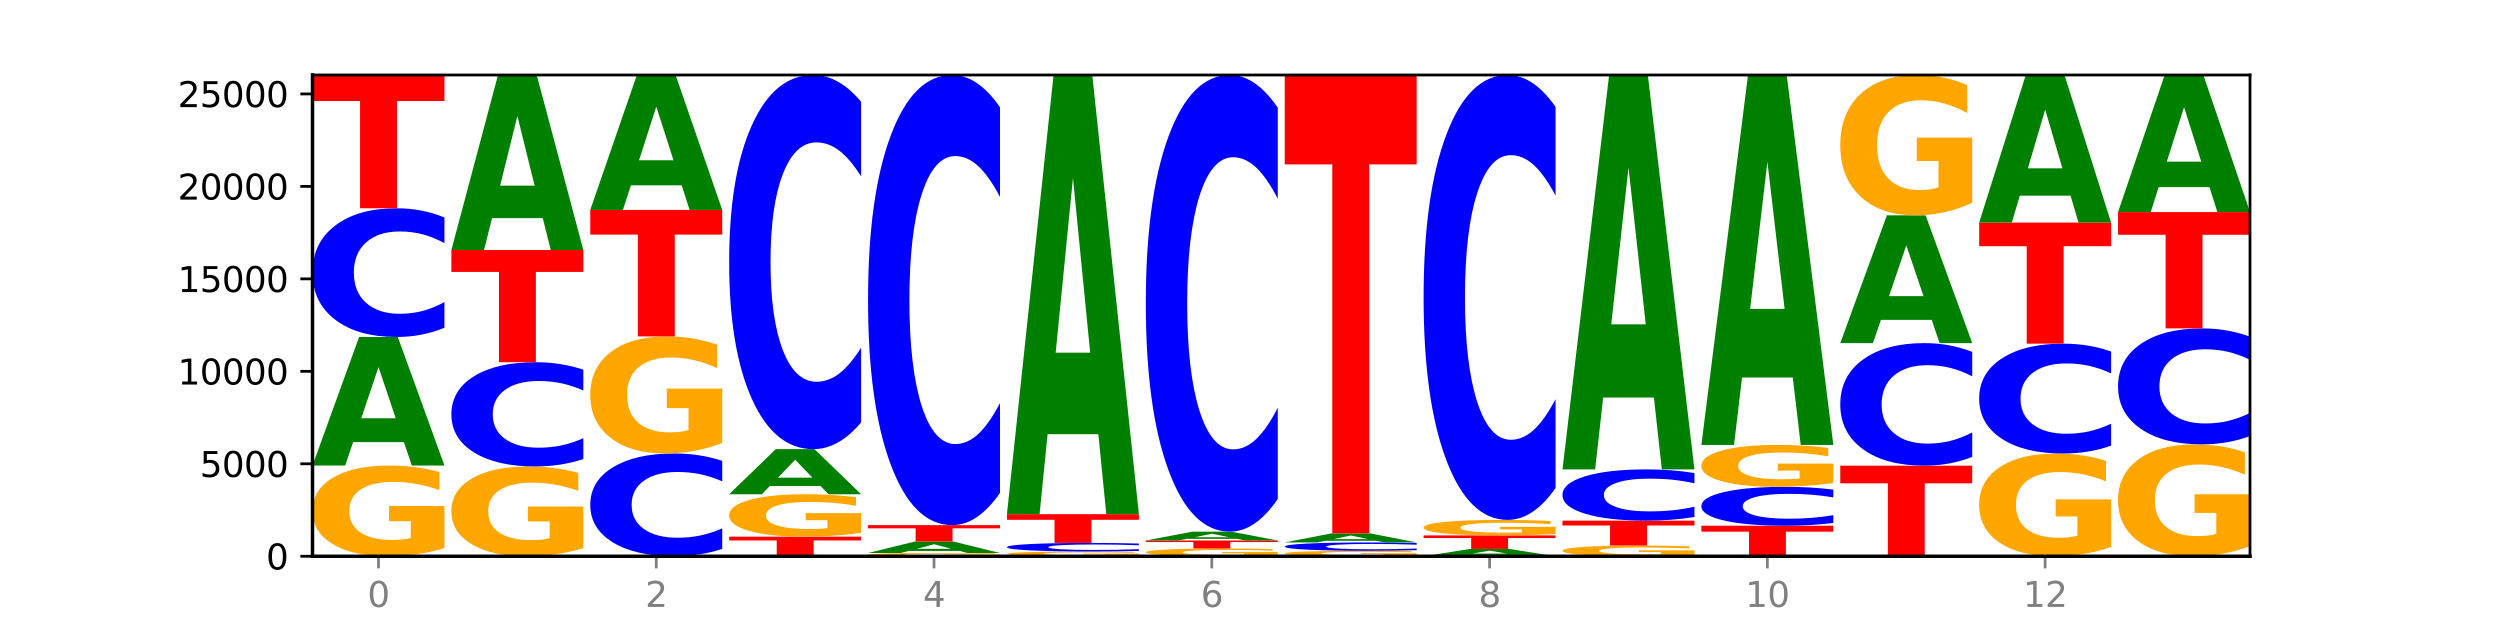 <?xml version="1.0" encoding="utf-8" standalone="no"?>
<!DOCTYPE svg PUBLIC "-//W3C//DTD SVG 1.1//EN"
  "http://www.w3.org/Graphics/SVG/1.1/DTD/svg11.dtd">
<svg xmlns:xlink="http://www.w3.org/1999/xlink" width="720pt" height="180pt" viewBox="0 0 720 180" xmlns="http://www.w3.org/2000/svg" version="1.1">
 <defs>
  <style type="text/css">*{stroke-linejoin: round; stroke-linecap: butt}</style>
 </defs>
 <g id="figure_1">
  <g id="patch_1">
   <path d="M 0 180 
L 720 180 
L 720 0 
L 0 0 
z
" style="fill: #ffffff"/>
  </g>
  <g id="axes_1">
   <g id="patch_2">
    <path d="M 90 160.2 
L 648 160.2 
L 648 21.6 
L 90 21.6 
z
" style="fill: #ffffff"/>
   </g>
   <g id="line2d_1">
    <path d="M 90 160.2 
L 648 160.2 
" clip-path="url(#p45bd97edc8)" style="fill: none; stroke: #000000; stroke-width: 0.5; stroke-linecap: square"/>
   </g>
   <g id="patch_3">
    <path d="M 128 157.837 
Q 124.168 159.018 120.046 159.612 
Q 115.924 160.2 111.529 160.2 
Q 101.599 160.2 95.8 156.682 
Q 90 153.164 90 147.149 
Q 90 141.063 95.902 137.572 
Q 101.812 134.081 112.091 134.081 
Q 116.052 134.081 119.68 134.556 
Q 123.316 135.025 126.535 135.953 
L 126.535 141.16 
Q 123.214 139.967 119.926 139.379 
Q 116.639 138.786 113.335 138.786 
Q 107.22 138.786 103.907 140.955 
Q 100.594 143.118 100.594 147.149 
Q 100.594 151.141 103.788 153.321 
Q 106.982 155.495 112.858 155.495 
Q 114.459 155.495 115.83 155.371 
Q 117.201 155.242 118.291 154.972 
L 118.291 150.084 
L 112.032 150.084 
L 112.032 145.73 
L 128 145.73 
L 128 157.837 
z
" clip-path="url(#p45bd97edc8)" style="fill: #ffa600"/>
   </g>
   <g id="patch_4">
    <path d="M 116.323 127.335 
L 101.708 127.335 
L 99.401 134.081 
L 90 134.081 
L 103.425 97.049 
L 114.575 97.049 
L 128 134.081 
L 118.607 134.081 
L 116.323 127.335 
z
M 104.039 120.462 
L 113.969 120.462 
L 109.012 105.732 
L 104.039 120.462 
z
" clip-path="url(#p45bd97edc8)" style="fill: #008000"/>
   </g>
   <g id="patch_5">
    <path d="M 128 94.392 
Q 124.821 95.709 121.384 96.375 
Q 117.947 97.049 114.204 97.049 
Q 103.04 97.049 96.52 92.057 
Q 90 87.065 90 78.528 
Q 90 69.961 96.52 64.977 
Q 103.04 59.985 114.204 59.985 
Q 117.947 59.985 121.384 60.659 
Q 124.821 61.325 128 62.642 
L 128 70.03 
Q 124.793 68.284 121.681 67.473 
Q 118.569 66.661 115.132 66.661 
Q 108.966 66.661 105.434 69.823 
Q 101.91 72.978 101.91 78.528 
Q 101.91 84.056 105.434 87.218 
Q 108.966 90.373 115.132 90.373 
Q 118.569 90.373 121.681 89.561 
Q 124.793 88.742 128 86.996 
L 128 94.392 
z
" clip-path="url(#p45bd97edc8)" style="fill: #0000ff"/>
   </g>
   <g id="patch_6">
    <path d="M 90 21.6 
L 128 21.6 
L 128 29.086 
L 114.329 29.086 
L 114.329 59.985 
L 103.698 59.985 
L 103.698 29.086 
L 90 29.086 
L 90 21.6 
z
" clip-path="url(#p45bd97edc8)" style="fill: #ff0000"/>
   </g>
   <g id="patch_7">
    <path d="M 168 157.861 
Q 164.168 159.03 160.046 159.618 
Q 155.924 160.2 151.529 160.2 
Q 141.599 160.2 135.8 156.718 
Q 130 153.236 130 147.282 
Q 130 141.258 135.902 137.803 
Q 141.812 134.347 152.091 134.347 
Q 156.052 134.347 159.68 134.817 
Q 163.316 135.282 166.535 136.2 
L 166.535 141.354 
Q 163.214 140.174 159.926 139.592 
Q 156.639 139.004 153.335 139.004 
Q 147.22 139.004 143.907 141.151 
Q 140.594 143.292 140.594 147.282 
Q 140.594 151.234 143.788 153.391 
Q 146.982 155.543 152.858 155.543 
Q 154.459 155.543 155.83 155.42 
Q 157.201 155.292 158.291 155.025 
L 158.291 150.187 
L 152.032 150.187 
L 152.032 145.877 
L 168 145.877 
L 168 157.861 
z
" clip-path="url(#p45bd97edc8)" style="fill: #ffa600"/>
   </g>
   <g id="patch_8">
    <path d="M 168 132.195 
Q 164.821 133.262 161.384 133.801 
Q 157.947 134.347 154.204 134.347 
Q 143.04 134.347 136.52 130.303 
Q 130 126.259 130 119.342 
Q 130 112.401 136.52 108.363 
Q 143.04 104.319 154.204 104.319 
Q 157.947 104.319 161.384 104.865 
Q 164.821 105.405 168 106.471 
L 168 112.457 
Q 164.793 111.043 161.681 110.385 
Q 158.569 109.728 155.132 109.728 
Q 148.966 109.728 145.434 112.29 
Q 141.91 114.845 141.91 119.342 
Q 141.91 123.821 145.434 126.383 
Q 148.966 128.938 155.132 128.938 
Q 158.569 128.938 161.681 128.281 
Q 164.793 127.617 168 126.203 
L 168 132.195 
z
" clip-path="url(#p45bd97edc8)" style="fill: #0000ff"/>
   </g>
   <g id="patch_9">
    <path d="M 130 72.006 
L 168 72.006 
L 168 78.308 
L 154.329 78.308 
L 154.329 104.319 
L 143.698 104.319 
L 143.698 78.308 
L 130 78.308 
L 130 72.006 
z
" clip-path="url(#p45bd97edc8)" style="fill: #ff0000"/>
   </g>
   <g id="patch_10">
    <path d="M 156.323 62.823 
L 141.708 62.823 
L 139.401 72.006 
L 130 72.006 
L 143.425 21.6 
L 154.575 21.6 
L 168 72.006 
L 158.607 72.006 
L 156.323 62.823 
z
M 144.039 53.468 
L 153.969 53.468 
L 149.012 33.418 
L 144.039 53.468 
z
" clip-path="url(#p45bd97edc8)" style="fill: #008000"/>
   </g>
   <g id="patch_11">
    <path d="M 208 158.078 
Q 204.821 159.13 201.384 159.662 
Q 197.947 160.2 194.204 160.2 
Q 183.04 160.2 176.52 156.213 
Q 170 152.226 170 145.408 
Q 170 138.565 176.52 134.585 
Q 183.04 130.598 194.204 130.598 
Q 197.947 130.598 201.384 131.136 
Q 204.821 131.668 208 132.72 
L 208 138.621 
Q 204.793 137.226 201.681 136.578 
Q 198.569 135.93 195.132 135.93 
Q 188.966 135.93 185.434 138.455 
Q 181.91 140.975 181.91 145.408 
Q 181.91 149.823 185.434 152.348 
Q 188.966 154.868 195.132 154.868 
Q 198.569 154.868 201.681 154.22 
Q 204.793 153.565 208 152.171 
L 208 158.078 
z
" clip-path="url(#p45bd97edc8)" style="fill: #0000ff"/>
   </g>
   <g id="patch_12">
    <path d="M 208 127.548 
Q 204.168 129.073 200.046 129.839 
Q 195.924 130.598 191.529 130.598 
Q 181.599 130.598 175.8 126.058 
Q 170 121.518 170 113.754 
Q 170 105.899 175.902 101.394 
Q 181.812 96.889 192.091 96.889 
Q 196.052 96.889 199.68 97.502 
Q 203.316 98.108 206.535 99.305 
L 206.535 106.025 
Q 203.214 104.486 199.926 103.727 
Q 196.639 102.961 193.335 102.961 
Q 187.22 102.961 183.907 105.76 
Q 180.594 108.552 180.594 113.754 
Q 180.594 118.907 183.788 121.72 
Q 186.982 124.526 192.858 124.526 
Q 194.459 124.526 195.83 124.366 
Q 197.201 124.199 198.291 123.85 
L 198.291 117.542 
L 192.032 117.542 
L 192.032 111.923 
L 208 111.923 
L 208 127.548 
z
" clip-path="url(#p45bd97edc8)" style="fill: #ffa600"/>
   </g>
   <g id="patch_13">
    <path d="M 170 60.454 
L 208 60.454 
L 208 67.56 
L 194.329 67.56 
L 194.329 96.889 
L 183.698 96.889 
L 183.698 67.56 
L 170 67.56 
L 170 60.454 
z
" clip-path="url(#p45bd97edc8)" style="fill: #ff0000"/>
   </g>
   <g id="patch_14">
    <path d="M 196.323 53.376 
L 181.708 53.376 
L 179.401 60.454 
L 170 60.454 
L 183.425 21.6 
L 194.575 21.6 
L 208 60.454 
L 198.607 60.454 
L 196.323 53.376 
z
M 184.039 46.165 
L 193.969 46.165 
L 189.012 30.71 
L 184.039 46.165 
z
" clip-path="url(#p45bd97edc8)" style="fill: #008000"/>
   </g>
   <g id="patch_15">
    <path d="M 210 154.554 
L 248 154.554 
L 248 155.655 
L 234.329 155.655 
L 234.329 160.2 
L 223.698 160.2 
L 223.698 155.655 
L 210 155.655 
L 210 154.554 
z
" clip-path="url(#p45bd97edc8)" style="fill: #ff0000"/>
   </g>
   <g id="patch_16">
    <path d="M 248 153.449 
Q 244.168 154.002 240.046 154.279 
Q 235.924 154.554 231.529 154.554 
Q 221.599 154.554 215.8 152.91 
Q 210 151.265 210 148.452 
Q 210 145.606 215.902 143.974 
Q 221.812 142.342 232.091 142.342 
Q 236.052 142.342 239.68 142.564 
Q 243.316 142.783 246.535 143.217 
L 246.535 145.652 
Q 243.214 145.094 239.926 144.819 
Q 236.639 144.542 233.335 144.542 
Q 227.22 144.542 223.907 145.556 
Q 220.594 146.567 220.594 148.452 
Q 220.594 150.319 223.788 151.338 
Q 226.982 152.355 232.858 152.355 
Q 234.459 152.355 235.83 152.297 
Q 237.201 152.236 238.291 152.11 
L 238.291 149.824 
L 232.032 149.824 
L 232.032 147.788 
L 248 147.788 
L 248 153.449 
z
" clip-path="url(#p45bd97edc8)" style="fill: #ffa600"/>
   </g>
   <g id="patch_17">
    <path d="M 236.323 139.976 
L 221.708 139.976 
L 219.401 142.342 
L 210 142.342 
L 223.425 129.357 
L 234.575 129.357 
L 248 142.342 
L 238.607 142.342 
L 236.323 139.976 
z
M 224.039 137.566 
L 233.969 137.566 
L 229.012 132.401 
L 224.039 137.566 
z
" clip-path="url(#p45bd97edc8)" style="fill: #008000"/>
   </g>
   <g id="patch_18">
    <path d="M 248 121.633 
Q 244.821 125.461 241.384 127.398 
Q 237.947 129.357 234.204 129.357 
Q 223.04 129.357 216.52 114.844 
Q 210 100.331 210 75.512 
Q 210 50.604 216.52 36.113 
Q 223.04 21.6 234.204 21.6 
Q 237.947 21.6 241.384 23.559 
Q 244.821 25.495 248 29.324 
L 248 50.804 
Q 244.793 45.729 241.681 43.37 
Q 238.569 41.01 235.132 41.01 
Q 228.966 41.01 225.434 50.203 
Q 221.91 59.374 221.91 75.512 
Q 221.91 91.583 225.434 100.776 
Q 228.966 109.947 235.132 109.947 
Q 238.569 109.947 241.681 107.587 
Q 244.793 105.206 248 100.13 
L 248 121.633 
z
" clip-path="url(#p45bd97edc8)" style="fill: #0000ff"/>
   </g>
   <g id="patch_19">
    <path d="M 288 160.115 
Q 284.168 160.158 280.046 160.179 
Q 275.924 160.2 271.529 160.2 
Q 261.599 160.2 255.8 160.074 
Q 250 159.947 250 159.732 
Q 250 159.513 255.902 159.388 
Q 261.812 159.263 272.091 159.263 
Q 276.052 159.263 279.68 159.28 
Q 283.316 159.297 286.535 159.33 
L 286.535 159.517 
Q 283.214 159.474 279.926 159.453 
Q 276.639 159.431 273.335 159.431 
Q 267.22 159.431 263.907 159.509 
Q 260.594 159.587 260.594 159.732 
Q 260.594 159.875 263.788 159.953 
Q 266.982 160.031 272.858 160.031 
Q 274.459 160.031 275.83 160.027 
Q 277.201 160.022 278.291 160.012 
L 278.291 159.837 
L 272.032 159.837 
L 272.032 159.681 
L 288 159.681 
L 288 160.115 
z
" clip-path="url(#p45bd97edc8)" style="fill: #ffa600"/>
   </g>
   <g id="patch_20">
    <path d="M 276.323 158.663 
L 261.708 158.663 
L 259.401 159.263 
L 250 159.263 
L 263.425 155.971 
L 274.575 155.971 
L 288 159.263 
L 278.607 159.263 
L 276.323 158.663 
z
M 264.039 158.052 
L 273.969 158.052 
L 269.012 156.743 
L 264.039 158.052 
z
" clip-path="url(#p45bd97edc8)" style="fill: #008000"/>
   </g>
   <g id="patch_21">
    <path d="M 250 151.242 
L 288 151.242 
L 288 152.164 
L 274.329 152.164 
L 274.329 155.971 
L 263.698 155.971 
L 263.698 152.164 
L 250 152.164 
L 250 151.242 
z
" clip-path="url(#p45bd97edc8)" style="fill: #ff0000"/>
   </g>
   <g id="patch_22">
    <path d="M 288 141.949 
Q 284.821 146.555 281.384 148.885 
Q 277.947 151.242 274.204 151.242 
Q 263.04 151.242 256.52 133.781 
Q 250 116.321 250 86.461 
Q 250 56.494 256.52 39.061 
Q 263.04 21.6 274.204 21.6 
Q 277.947 21.6 281.384 23.957 
Q 284.821 26.286 288 30.893 
L 288 56.735 
Q 284.793 50.629 281.681 47.791 
Q 278.569 44.952 275.132 44.952 
Q 268.966 44.952 265.434 56.012 
Q 261.91 67.046 261.91 86.461 
Q 261.91 105.796 265.434 116.856 
Q 268.966 127.889 275.132 127.889 
Q 278.569 127.889 281.681 125.051 
Q 284.793 122.185 288 116.08 
L 288 141.949 
z
" clip-path="url(#p45bd97edc8)" style="fill: #0000ff"/>
   </g>
   <g id="patch_23">
    <path d="M 328 160.076 
Q 324.168 160.138 320.046 160.169 
Q 315.924 160.2 311.529 160.2 
Q 301.599 160.2 295.8 160.016 
Q 290 159.831 290 159.516 
Q 290 159.197 295.902 159.014 
Q 301.812 158.831 312.091 158.831 
Q 316.052 158.831 319.68 158.856 
Q 323.316 158.881 326.535 158.929 
L 326.535 159.202 
Q 323.214 159.14 319.926 159.109 
Q 316.639 159.078 313.335 159.078 
Q 307.22 159.078 303.907 159.191 
Q 300.594 159.305 300.594 159.516 
Q 300.594 159.725 303.788 159.839 
Q 306.982 159.953 312.858 159.953 
Q 314.459 159.953 315.83 159.947 
Q 317.201 159.94 318.291 159.926 
L 318.291 159.67 
L 312.032 159.67 
L 312.032 159.442 
L 328 159.442 
L 328 160.076 
z
" clip-path="url(#p45bd97edc8)" style="fill: #ffa600"/>
   </g>
   <g id="patch_24">
    <path d="M 328 158.654 
Q 324.821 158.742 321.384 158.786 
Q 317.947 158.831 314.204 158.831 
Q 303.04 158.831 296.52 158.499 
Q 290 158.167 290 157.599 
Q 290 157.029 296.52 156.697 
Q 303.04 156.365 314.204 156.365 
Q 317.947 156.365 321.384 156.41 
Q 324.821 156.454 328 156.542 
L 328 157.034 
Q 324.793 156.917 321.681 156.863 
Q 318.569 156.809 315.132 156.809 
Q 308.966 156.809 305.434 157.02 
Q 301.91 157.23 301.91 157.599 
Q 301.91 157.967 305.434 158.177 
Q 308.966 158.387 315.132 158.387 
Q 318.569 158.387 321.681 158.333 
Q 324.793 158.279 328 158.162 
L 328 158.654 
z
" clip-path="url(#p45bd97edc8)" style="fill: #0000ff"/>
   </g>
   <g id="patch_25">
    <path d="M 290 148.083 
L 328 148.083 
L 328 149.698 
L 314.329 149.698 
L 314.329 156.365 
L 303.698 156.365 
L 303.698 149.698 
L 290 149.698 
L 290 148.083 
z
" clip-path="url(#p45bd97edc8)" style="fill: #ff0000"/>
   </g>
   <g id="patch_26">
    <path d="M 316.323 125.042 
L 301.708 125.042 
L 299.401 148.083 
L 290 148.083 
L 303.425 21.6 
L 314.575 21.6 
L 328 148.083 
L 318.607 148.083 
L 316.323 125.042 
z
M 304.039 101.567 
L 313.969 101.567 
L 309.012 51.256 
L 304.039 101.567 
z
" clip-path="url(#p45bd97edc8)" style="fill: #008000"/>
   </g>
   <g id="patch_27">
    <path d="M 368 159.998 
Q 364.168 160.099 360.046 160.15 
Q 355.924 160.2 351.529 160.2 
Q 341.599 160.2 335.8 159.899 
Q 330 159.597 330 159.082 
Q 330 158.561 335.902 158.262 
Q 341.812 157.963 352.091 157.963 
Q 356.052 157.963 359.68 158.004 
Q 363.316 158.044 366.535 158.123 
L 366.535 158.569 
Q 363.214 158.467 359.926 158.417 
Q 356.639 158.366 353.335 158.366 
Q 347.22 158.366 343.907 158.552 
Q 340.594 158.737 340.594 159.082 
Q 340.594 159.424 343.788 159.611 
Q 346.982 159.797 352.858 159.797 
Q 354.459 159.797 355.83 159.786 
Q 357.201 159.775 358.291 159.752 
L 358.291 159.334 
L 352.032 159.334 
L 352.032 158.961 
L 368 158.961 
L 368 159.998 
z
" clip-path="url(#p45bd97edc8)" style="fill: #ffa600"/>
   </g>
   <g id="patch_28">
    <path d="M 330 155.662 
L 368 155.662 
L 368 156.111 
L 354.329 156.111 
L 354.329 157.963 
L 343.698 157.963 
L 343.698 156.111 
L 330 156.111 
L 330 155.662 
z
" clip-path="url(#p45bd97edc8)" style="fill: #ff0000"/>
   </g>
   <g id="patch_29">
    <path d="M 356.323 155.198 
L 341.708 155.198 
L 339.401 155.662 
L 330 155.662 
L 343.425 153.116 
L 354.575 153.116 
L 368 155.662 
L 358.607 155.662 
L 356.323 155.198 
z
M 344.039 154.726 
L 353.969 154.726 
L 349.012 153.713 
L 344.039 154.726 
z
" clip-path="url(#p45bd97edc8)" style="fill: #008000"/>
   </g>
   <g id="patch_30">
    <path d="M 368 143.689 
Q 364.821 148.362 361.384 150.726 
Q 357.947 153.116 354.204 153.116 
Q 343.04 153.116 336.52 135.403 
Q 330 117.69 330 87.399 
Q 330 56.999 336.52 39.313 
Q 343.04 21.6 354.204 21.6 
Q 357.947 21.6 361.384 23.991 
Q 364.821 26.354 368 31.027 
L 368 57.243 
Q 364.793 51.049 361.681 48.17 
Q 358.569 45.29 355.132 45.29 
Q 348.966 45.29 345.434 56.51 
Q 341.91 67.703 341.91 87.399 
Q 341.91 107.014 345.434 118.234 
Q 348.966 129.427 355.132 129.427 
Q 358.569 129.427 361.681 126.547 
Q 364.793 123.64 368 117.446 
L 368 143.689 
z
" clip-path="url(#p45bd97edc8)" style="fill: #0000ff"/>
   </g>
   <g id="patch_31">
    <path d="M 408 160.058 
Q 404.168 160.129 400.046 160.165 
Q 395.924 160.2 391.529 160.2 
Q 381.599 160.2 375.8 159.988 
Q 370 159.777 370 159.415 
Q 370 159.049 375.902 158.839 
Q 381.812 158.629 392.091 158.629 
Q 396.052 158.629 399.68 158.657 
Q 403.316 158.686 406.535 158.741 
L 406.535 159.055 
Q 403.214 158.983 399.926 158.948 
Q 396.639 158.912 393.335 158.912 
Q 387.22 158.912 383.907 159.042 
Q 380.594 159.172 380.594 159.415 
Q 380.594 159.655 383.788 159.786 
Q 386.982 159.917 392.858 159.917 
Q 394.459 159.917 395.83 159.91 
Q 397.201 159.902 398.291 159.886 
L 398.291 159.591 
L 392.032 159.591 
L 392.032 159.33 
L 408 159.33 
L 408 160.058 
z
" clip-path="url(#p45bd97edc8)" style="fill: #ffa600"/>
   </g>
   <g id="patch_32">
    <path d="M 408 158.456 
Q 404.821 158.542 401.384 158.585 
Q 397.947 158.629 394.204 158.629 
Q 383.04 158.629 376.52 158.305 
Q 370 157.98 370 157.426 
Q 370 156.869 376.52 156.546 
Q 383.04 156.221 394.204 156.221 
Q 397.947 156.221 401.384 156.265 
Q 404.821 156.308 408 156.394 
L 408 156.874 
Q 404.793 156.76 401.681 156.708 
Q 398.569 156.655 395.132 156.655 
Q 388.966 156.655 385.434 156.86 
Q 381.91 157.065 381.91 157.426 
Q 381.91 157.785 385.434 157.99 
Q 388.966 158.195 395.132 158.195 
Q 398.569 158.195 401.681 158.142 
Q 404.793 158.089 408 157.976 
L 408 158.456 
z
" clip-path="url(#p45bd97edc8)" style="fill: #0000ff"/>
   </g>
   <g id="patch_33">
    <path d="M 396.323 155.746 
L 381.708 155.746 
L 379.401 156.221 
L 370 156.221 
L 383.425 153.612 
L 394.575 153.612 
L 408 156.221 
L 398.607 156.221 
L 396.323 155.746 
z
M 384.039 155.262 
L 393.969 155.262 
L 389.012 154.224 
L 384.039 155.262 
z
" clip-path="url(#p45bd97edc8)" style="fill: #008000"/>
   </g>
   <g id="patch_34">
    <path d="M 370 21.6 
L 408 21.6 
L 408 47.346 
L 394.329 47.346 
L 394.329 153.612 
L 383.698 153.612 
L 383.698 47.346 
L 370 47.346 
L 370 21.6 
z
" clip-path="url(#p45bd97edc8)" style="fill: #ff0000"/>
   </g>
   <g id="patch_35">
    <path d="M 436.323 159.815 
L 421.708 159.815 
L 419.401 160.2 
L 410 160.2 
L 423.425 158.086 
L 434.575 158.086 
L 448 160.2 
L 438.607 160.2 
L 436.323 159.815 
z
M 424.039 159.422 
L 433.969 159.422 
L 429.012 158.581 
L 424.039 159.422 
z
" clip-path="url(#p45bd97edc8)" style="fill: #008000"/>
   </g>
   <g id="patch_36">
    <path d="M 410 154.198 
L 448 154.198 
L 448 154.956 
L 434.329 154.956 
L 434.329 158.086 
L 423.698 158.086 
L 423.698 154.956 
L 410 154.956 
L 410 154.198 
z
" clip-path="url(#p45bd97edc8)" style="fill: #ff0000"/>
   </g>
   <g id="patch_37">
    <path d="M 448 153.794 
Q 444.168 153.996 440.046 154.097 
Q 435.924 154.198 431.529 154.198 
Q 421.599 154.198 415.8 153.596 
Q 410 152.995 410 151.967 
Q 410 150.927 415.902 150.331 
Q 421.812 149.734 432.091 149.734 
Q 436.052 149.734 439.68 149.815 
Q 443.316 149.896 446.535 150.054 
L 446.535 150.944 
Q 443.214 150.74 439.926 150.64 
Q 436.639 150.538 433.335 150.538 
Q 427.22 150.538 423.907 150.909 
Q 420.594 151.279 420.594 151.967 
Q 420.594 152.65 423.788 153.022 
Q 426.982 153.394 432.858 153.394 
Q 434.459 153.394 435.83 153.372 
Q 437.201 153.35 438.291 153.304 
L 438.291 152.469 
L 432.032 152.469 
L 432.032 151.725 
L 448 151.725 
L 448 153.794 
z
" clip-path="url(#p45bd97edc8)" style="fill: #ffa600"/>
   </g>
   <g id="patch_38">
    <path d="M 448 140.55 
Q 444.821 145.102 441.384 147.405 
Q 437.947 149.734 434.204 149.734 
Q 423.04 149.734 416.52 132.477 
Q 410 115.219 410 85.707 
Q 410 56.089 416.52 38.858 
Q 423.04 21.6 434.204 21.6 
Q 437.947 21.6 441.384 23.929 
Q 444.821 26.232 448 30.785 
L 448 56.327 
Q 444.793 50.292 441.681 47.486 
Q 438.569 44.681 435.132 44.681 
Q 428.966 44.681 425.434 55.612 
Q 421.91 66.517 421.91 85.707 
Q 421.91 104.817 425.434 115.749 
Q 428.966 126.654 435.132 126.654 
Q 438.569 126.654 441.681 123.848 
Q 444.793 121.016 448 114.981 
L 448 140.55 
z
" clip-path="url(#p45bd97edc8)" style="fill: #0000ff"/>
   </g>
   <g id="patch_39">
    <path d="M 488 159.921 
Q 484.168 160.06 480.046 160.13 
Q 475.924 160.2 471.529 160.2 
Q 461.599 160.2 455.8 159.784 
Q 450 159.368 450 158.656 
Q 450 157.937 455.902 157.524 
Q 461.812 157.111 472.091 157.111 
Q 476.052 157.111 479.68 157.167 
Q 483.316 157.223 486.535 157.332 
L 486.535 157.948 
Q 483.214 157.807 479.926 157.738 
Q 476.639 157.667 473.335 157.667 
Q 467.22 157.667 463.907 157.924 
Q 460.594 158.18 460.594 158.656 
Q 460.594 159.129 463.788 159.386 
Q 466.982 159.644 472.858 159.644 
Q 474.459 159.644 475.83 159.629 
Q 477.201 159.614 478.291 159.582 
L 478.291 159.004 
L 472.032 159.004 
L 472.032 158.489 
L 488 158.489 
L 488 159.921 
z
" clip-path="url(#p45bd97edc8)" style="fill: #ffa600"/>
   </g>
   <g id="patch_40">
    <path d="M 450 149.947 
L 488 149.947 
L 488 151.344 
L 474.329 151.344 
L 474.329 157.111 
L 463.698 157.111 
L 463.698 151.344 
L 450 151.344 
L 450 149.947 
z
" clip-path="url(#p45bd97edc8)" style="fill: #ff0000"/>
   </g>
   <g id="patch_41">
    <path d="M 488 148.889 
Q 484.821 149.414 481.384 149.679 
Q 477.947 149.947 474.204 149.947 
Q 463.04 149.947 456.52 147.959 
Q 450 145.97 450 142.57 
Q 450 139.157 456.52 137.172 
Q 463.04 135.184 474.204 135.184 
Q 477.947 135.184 481.384 135.452 
Q 484.821 135.717 488 136.242 
L 488 139.185 
Q 484.793 138.489 481.681 138.166 
Q 478.569 137.843 475.132 137.843 
Q 468.966 137.843 465.434 139.102 
Q 461.91 140.359 461.91 142.57 
Q 461.91 144.772 465.434 146.031 
Q 468.966 147.288 475.132 147.288 
Q 478.569 147.288 481.681 146.965 
Q 484.793 146.638 488 145.943 
L 488 148.889 
z
" clip-path="url(#p45bd97edc8)" style="fill: #0000ff"/>
   </g>
   <g id="patch_42">
    <path d="M 476.323 114.492 
L 461.708 114.492 
L 459.401 135.184 
L 450 135.184 
L 463.425 21.6 
L 474.575 21.6 
L 488 135.184 
L 478.607 135.184 
L 476.323 114.492 
z
M 464.039 93.411 
L 473.969 93.411 
L 469.012 48.231 
L 464.039 93.411 
z
" clip-path="url(#p45bd97edc8)" style="fill: #008000"/>
   </g>
   <g id="patch_43">
    <path d="M 490 151.412 
L 528 151.412 
L 528 153.126 
L 514.329 153.126 
L 514.329 160.2 
L 503.698 160.2 
L 503.698 153.126 
L 490 153.126 
L 490 151.412 
z
" clip-path="url(#p45bd97edc8)" style="fill: #ff0000"/>
   </g>
   <g id="patch_44">
    <path d="M 528 150.609 
Q 524.821 151.007 521.384 151.208 
Q 517.947 151.412 514.204 151.412 
Q 503.04 151.412 496.52 149.903 
Q 490 148.393 490 145.812 
Q 490 143.222 496.52 141.715 
Q 503.04 140.206 514.204 140.206 
Q 517.947 140.206 521.384 140.41 
Q 524.821 140.611 528 141.009 
L 528 143.243 
Q 524.793 142.715 521.681 142.47 
Q 518.569 142.224 515.132 142.224 
Q 508.966 142.224 505.434 143.181 
Q 501.91 144.134 501.91 145.812 
Q 501.91 147.484 505.434 148.44 
Q 508.966 149.393 515.132 149.393 
Q 518.569 149.393 521.681 149.148 
Q 524.793 148.9 528 148.373 
L 528 150.609 
z
" clip-path="url(#p45bd97edc8)" style="fill: #0000ff"/>
   </g>
   <g id="patch_45">
    <path d="M 528 139.114 
Q 524.168 139.66 520.046 139.934 
Q 515.924 140.206 511.529 140.206 
Q 501.599 140.206 495.8 138.581 
Q 490 136.955 490 134.175 
Q 490 131.363 495.902 129.75 
Q 501.812 128.137 512.091 128.137 
Q 516.052 128.137 519.68 128.357 
Q 523.316 128.573 526.535 129.002 
L 526.535 131.408 
Q 523.214 130.857 519.926 130.585 
Q 516.639 130.311 513.335 130.311 
Q 507.22 130.311 503.907 131.313 
Q 500.594 132.313 500.594 134.175 
Q 500.594 136.02 503.788 137.027 
Q 506.982 138.032 512.858 138.032 
Q 514.459 138.032 515.83 137.975 
Q 517.201 137.915 518.291 137.79 
L 518.291 135.532 
L 512.032 135.532 
L 512.032 133.52 
L 528 133.52 
L 528 139.114 
z
" clip-path="url(#p45bd97edc8)" style="fill: #ffa600"/>
   </g>
   <g id="patch_46">
    <path d="M 516.323 108.729 
L 501.708 108.729 
L 499.401 128.137 
L 490 128.137 
L 503.425 21.6 
L 514.575 21.6 
L 528 128.137 
L 518.607 128.137 
L 516.323 108.729 
z
M 504.039 88.956 
L 513.969 88.956 
L 509.012 46.579 
L 504.039 88.956 
z
" clip-path="url(#p45bd97edc8)" style="fill: #008000"/>
   </g>
   <g id="patch_47">
    <path d="M 530 134.113 
L 568 134.113 
L 568 139.201 
L 554.329 139.201 
L 554.329 160.2 
L 543.698 160.2 
L 543.698 139.201 
L 530 139.201 
L 530 134.113 
z
" clip-path="url(#p45bd97edc8)" style="fill: #ff0000"/>
   </g>
   <g id="patch_48">
    <path d="M 568 131.583 
Q 564.821 132.837 561.384 133.471 
Q 557.947 134.113 554.204 134.113 
Q 543.04 134.113 536.52 129.359 
Q 530 124.605 530 116.476 
Q 530 108.317 536.52 103.571 
Q 543.04 98.817 554.204 98.817 
Q 557.947 98.817 561.384 99.459 
Q 564.821 100.093 568 101.347 
L 568 108.383 
Q 564.793 106.721 561.681 105.948 
Q 558.569 105.175 555.132 105.175 
Q 548.966 105.175 545.434 108.186 
Q 541.91 111.19 541.91 116.476 
Q 541.91 121.74 545.434 124.751 
Q 548.966 127.755 555.132 127.755 
Q 558.569 127.755 561.681 126.982 
Q 564.793 126.202 568 124.54 
L 568 131.583 
z
" clip-path="url(#p45bd97edc8)" style="fill: #0000ff"/>
   </g>
   <g id="patch_49">
    <path d="M 556.323 92.114 
L 541.708 92.114 
L 539.401 98.817 
L 530 98.817 
L 543.425 62.019 
L 554.575 62.019 
L 568 98.817 
L 558.607 98.817 
L 556.323 92.114 
z
M 544.039 85.284 
L 553.969 85.284 
L 549.012 70.647 
L 544.039 85.284 
z
" clip-path="url(#p45bd97edc8)" style="fill: #008000"/>
   </g>
   <g id="patch_50">
    <path d="M 568 58.362 
Q 564.168 60.191 560.046 61.109 
Q 555.924 62.019 551.529 62.019 
Q 541.599 62.019 535.8 56.576 
Q 530 51.132 530 41.822 
Q 530 32.404 535.902 27.002 
Q 541.812 21.6 552.091 21.6 
Q 556.052 21.6 559.68 22.335 
Q 563.316 23.061 566.535 24.497 
L 566.535 32.554 
Q 563.214 30.709 559.926 29.799 
Q 556.639 28.881 553.335 28.881 
Q 547.22 28.881 543.907 32.237 
Q 540.594 35.585 540.594 41.822 
Q 540.594 48.001 543.788 51.374 
Q 546.982 54.739 552.858 54.739 
Q 554.459 54.739 555.83 54.547 
Q 557.201 54.346 558.291 53.929 
L 558.291 46.364 
L 552.032 46.364 
L 552.032 39.626 
L 568 39.626 
L 568 58.362 
z
" clip-path="url(#p45bd97edc8)" style="fill: #ffa600"/>
   </g>
   <g id="patch_51">
    <path d="M 608 157.524 
Q 604.168 158.862 600.046 159.534 
Q 595.924 160.2 591.529 160.2 
Q 581.599 160.2 575.8 156.216 
Q 570 152.232 570 145.419 
Q 570 138.526 575.902 134.573 
Q 581.812 130.619 592.091 130.619 
Q 596.052 130.619 599.68 131.157 
Q 603.316 131.688 606.535 132.739 
L 606.535 138.636 
Q 603.214 137.286 599.926 136.62 
Q 596.639 135.947 593.335 135.947 
Q 587.22 135.947 583.907 138.404 
Q 580.594 140.854 580.594 145.419 
Q 580.594 149.94 583.788 152.409 
Q 586.982 154.872 592.858 154.872 
Q 594.459 154.872 595.83 154.731 
Q 597.201 154.584 598.291 154.279 
L 598.291 148.743 
L 592.032 148.743 
L 592.032 143.812 
L 608 143.812 
L 608 157.524 
z
" clip-path="url(#p45bd97edc8)" style="fill: #ffa600"/>
   </g>
   <g id="patch_52">
    <path d="M 608 128.351 
Q 604.821 129.475 601.384 130.044 
Q 597.947 130.619 594.204 130.619 
Q 583.04 130.619 576.52 126.357 
Q 570 122.094 570 114.805 
Q 570 107.49 576.52 103.234 
Q 583.04 98.972 594.204 98.972 
Q 597.947 98.972 601.384 99.547 
Q 604.821 100.116 608 101.24 
L 608 107.549 
Q 604.793 106.058 601.681 105.365 
Q 598.569 104.672 595.132 104.672 
Q 588.966 104.672 585.434 107.372 
Q 581.91 110.066 581.91 114.805 
Q 581.91 119.525 585.434 122.225 
Q 588.966 124.918 595.132 124.918 
Q 598.569 124.918 601.681 124.226 
Q 604.793 123.526 608 122.036 
L 608 128.351 
z
" clip-path="url(#p45bd97edc8)" style="fill: #0000ff"/>
   </g>
   <g id="patch_53">
    <path d="M 570 64.102 
L 608 64.102 
L 608 70.903 
L 594.329 70.903 
L 594.329 98.972 
L 583.698 98.972 
L 583.698 70.903 
L 570 70.903 
L 570 64.102 
z
" clip-path="url(#p45bd97edc8)" style="fill: #ff0000"/>
   </g>
   <g id="patch_54">
    <path d="M 596.323 56.359 
L 581.708 56.359 
L 579.401 64.102 
L 570 64.102 
L 583.425 21.6 
L 594.575 21.6 
L 608 64.102 
L 598.607 64.102 
L 596.323 56.359 
z
M 584.039 48.471 
L 593.969 48.471 
L 589.012 31.565 
L 584.039 48.471 
z
" clip-path="url(#p45bd97edc8)" style="fill: #008000"/>
   </g>
   <g id="patch_55">
    <path d="M 648 157.285 
Q 644.168 158.742 640.046 159.474 
Q 635.924 160.2 631.529 160.2 
Q 621.599 160.2 615.8 155.86 
Q 610 151.52 610 144.099 
Q 610 136.59 615.902 132.284 
Q 621.812 127.977 632.091 127.977 
Q 636.052 127.977 639.68 128.563 
Q 643.316 129.142 646.535 130.287 
L 646.535 136.71 
Q 643.214 135.239 639.926 134.514 
Q 636.639 133.782 633.335 133.782 
Q 627.22 133.782 623.907 136.457 
Q 620.594 139.126 620.594 144.099 
Q 620.594 149.024 623.788 151.713 
Q 626.982 154.396 632.858 154.396 
Q 634.459 154.396 635.83 154.243 
Q 637.201 154.083 638.291 153.75 
L 638.291 147.72 
L 632.032 147.72 
L 632.032 142.348 
L 648 142.348 
L 648 157.285 
z
" clip-path="url(#p45bd97edc8)" style="fill: #ffa600"/>
   </g>
   <g id="patch_56">
    <path d="M 648 125.583 
Q 644.821 126.77 641.384 127.37 
Q 637.947 127.977 634.204 127.977 
Q 623.04 127.977 616.52 123.479 
Q 610 118.981 610 111.288 
Q 610 103.567 616.52 99.076 
Q 623.04 94.578 634.204 94.578 
Q 637.947 94.578 641.384 95.185 
Q 644.821 95.785 648 96.972 
L 648 103.63 
Q 644.793 102.057 641.681 101.325 
Q 638.569 100.594 635.132 100.594 
Q 628.966 100.594 625.434 103.443 
Q 621.91 106.286 621.91 111.288 
Q 621.91 116.269 625.434 119.119 
Q 628.966 121.961 635.132 121.961 
Q 638.569 121.961 641.681 121.23 
Q 644.793 120.492 648 118.919 
L 648 125.583 
z
" clip-path="url(#p45bd97edc8)" style="fill: #0000ff"/>
   </g>
   <g id="patch_57">
    <path d="M 610 61.082 
L 648 61.082 
L 648 67.615 
L 634.329 67.615 
L 634.329 94.578 
L 623.698 94.578 
L 623.698 67.615 
L 610 67.615 
L 610 61.082 
z
" clip-path="url(#p45bd97edc8)" style="fill: #ff0000"/>
   </g>
   <g id="patch_58">
    <path d="M 636.323 53.89 
L 621.708 53.89 
L 619.401 61.082 
L 610 61.082 
L 623.425 21.6 
L 634.575 21.6 
L 648 61.082 
L 638.607 61.082 
L 636.323 53.89 
z
M 624.039 46.562 
L 633.969 46.562 
L 629.012 30.857 
L 624.039 46.562 
z
" clip-path="url(#p45bd97edc8)" style="fill: #008000"/>
   </g>
   <g id="matplotlib.axis_1">
    <g id="xtick_1">
     <g id="line2d_2">
      <defs>
       <path id="m6055db80b6" d="M 0 0 
L 0 3.5 
" style="stroke: #808080; stroke-width: 0.8"/>
      </defs>
      <g>
       <use xlink:href="#m6055db80b6" x="109" y="160.2" style="fill: #808080; stroke: #808080; stroke-width: 0.8"/>
      </g>
     </g>
     <g id="text_1">
      <!-- 0 -->
      <g style="fill: #808080" transform="translate(105.819 174.798) scale(0.1 -0.1)">
       <defs>
        <path id="DejaVuSans-30" d="M 2034 4250 
Q 1547 4250 1301 3770 
Q 1056 3291 1056 2328 
Q 1056 1369 1301 889 
Q 1547 409 2034 409 
Q 2525 409 2770 889 
Q 3016 1369 3016 2328 
Q 3016 3291 2770 3770 
Q 2525 4250 2034 4250 
z
M 2034 4750 
Q 2819 4750 3233 4129 
Q 3647 3509 3647 2328 
Q 3647 1150 3233 529 
Q 2819 -91 2034 -91 
Q 1250 -91 836 529 
Q 422 1150 422 2328 
Q 422 3509 836 4129 
Q 1250 4750 2034 4750 
z
" transform="scale(0.016)"/>
       </defs>
       <use xlink:href="#DejaVuSans-30"/>
      </g>
     </g>
    </g>
    <g id="xtick_2">
     <g id="line2d_3">
      <g>
       <use xlink:href="#m6055db80b6" x="189" y="160.2" style="fill: #808080; stroke: #808080; stroke-width: 0.8"/>
      </g>
     </g>
     <g id="text_2">
      <!-- 2 -->
      <g style="fill: #808080" transform="translate(185.819 174.798) scale(0.1 -0.1)">
       <defs>
        <path id="DejaVuSans-32" d="M 1228 531 
L 3431 531 
L 3431 0 
L 469 0 
L 469 531 
Q 828 903 1448 1529 
Q 2069 2156 2228 2338 
Q 2531 2678 2651 2914 
Q 2772 3150 2772 3378 
Q 2772 3750 2511 3984 
Q 2250 4219 1831 4219 
Q 1534 4219 1204 4116 
Q 875 4013 500 3803 
L 500 4441 
Q 881 4594 1212 4672 
Q 1544 4750 1819 4750 
Q 2544 4750 2975 4387 
Q 3406 4025 3406 3419 
Q 3406 3131 3298 2873 
Q 3191 2616 2906 2266 
Q 2828 2175 2409 1742 
Q 1991 1309 1228 531 
z
" transform="scale(0.016)"/>
       </defs>
       <use xlink:href="#DejaVuSans-32"/>
      </g>
     </g>
    </g>
    <g id="xtick_3">
     <g id="line2d_4">
      <g>
       <use xlink:href="#m6055db80b6" x="269" y="160.2" style="fill: #808080; stroke: #808080; stroke-width: 0.8"/>
      </g>
     </g>
     <g id="text_3">
      <!-- 4 -->
      <g style="fill: #808080" transform="translate(265.819 174.798) scale(0.1 -0.1)">
       <defs>
        <path id="DejaVuSans-34" d="M 2419 4116 
L 825 1625 
L 2419 1625 
L 2419 4116 
z
M 2253 4666 
L 3047 4666 
L 3047 1625 
L 3713 1625 
L 3713 1100 
L 3047 1100 
L 3047 0 
L 2419 0 
L 2419 1100 
L 313 1100 
L 313 1709 
L 2253 4666 
z
" transform="scale(0.016)"/>
       </defs>
       <use xlink:href="#DejaVuSans-34"/>
      </g>
     </g>
    </g>
    <g id="xtick_4">
     <g id="line2d_5">
      <g>
       <use xlink:href="#m6055db80b6" x="349" y="160.2" style="fill: #808080; stroke: #808080; stroke-width: 0.8"/>
      </g>
     </g>
     <g id="text_4">
      <!-- 6 -->
      <g style="fill: #808080" transform="translate(345.819 174.798) scale(0.1 -0.1)">
       <defs>
        <path id="DejaVuSans-36" d="M 2113 2584 
Q 1688 2584 1439 2293 
Q 1191 2003 1191 1497 
Q 1191 994 1439 701 
Q 1688 409 2113 409 
Q 2538 409 2786 701 
Q 3034 994 3034 1497 
Q 3034 2003 2786 2293 
Q 2538 2584 2113 2584 
z
M 3366 4563 
L 3366 3988 
Q 3128 4100 2886 4159 
Q 2644 4219 2406 4219 
Q 1781 4219 1451 3797 
Q 1122 3375 1075 2522 
Q 1259 2794 1537 2939 
Q 1816 3084 2150 3084 
Q 2853 3084 3261 2657 
Q 3669 2231 3669 1497 
Q 3669 778 3244 343 
Q 2819 -91 2113 -91 
Q 1303 -91 875 529 
Q 447 1150 447 2328 
Q 447 3434 972 4092 
Q 1497 4750 2381 4750 
Q 2619 4750 2861 4703 
Q 3103 4656 3366 4563 
z
" transform="scale(0.016)"/>
       </defs>
       <use xlink:href="#DejaVuSans-36"/>
      </g>
     </g>
    </g>
    <g id="xtick_5">
     <g id="line2d_6">
      <g>
       <use xlink:href="#m6055db80b6" x="429" y="160.2" style="fill: #808080; stroke: #808080; stroke-width: 0.8"/>
      </g>
     </g>
     <g id="text_5">
      <!-- 8 -->
      <g style="fill: #808080" transform="translate(425.819 174.798) scale(0.1 -0.1)">
       <defs>
        <path id="DejaVuSans-38" d="M 2034 2216 
Q 1584 2216 1326 1975 
Q 1069 1734 1069 1313 
Q 1069 891 1326 650 
Q 1584 409 2034 409 
Q 2484 409 2743 651 
Q 3003 894 3003 1313 
Q 3003 1734 2745 1975 
Q 2488 2216 2034 2216 
z
M 1403 2484 
Q 997 2584 770 2862 
Q 544 3141 544 3541 
Q 544 4100 942 4425 
Q 1341 4750 2034 4750 
Q 2731 4750 3128 4425 
Q 3525 4100 3525 3541 
Q 3525 3141 3298 2862 
Q 3072 2584 2669 2484 
Q 3125 2378 3379 2068 
Q 3634 1759 3634 1313 
Q 3634 634 3220 271 
Q 2806 -91 2034 -91 
Q 1263 -91 848 271 
Q 434 634 434 1313 
Q 434 1759 690 2068 
Q 947 2378 1403 2484 
z
M 1172 3481 
Q 1172 3119 1398 2916 
Q 1625 2713 2034 2713 
Q 2441 2713 2670 2916 
Q 2900 3119 2900 3481 
Q 2900 3844 2670 4047 
Q 2441 4250 2034 4250 
Q 1625 4250 1398 4047 
Q 1172 3844 1172 3481 
z
" transform="scale(0.016)"/>
       </defs>
       <use xlink:href="#DejaVuSans-38"/>
      </g>
     </g>
    </g>
    <g id="xtick_6">
     <g id="line2d_7">
      <g>
       <use xlink:href="#m6055db80b6" x="509" y="160.2" style="fill: #808080; stroke: #808080; stroke-width: 0.8"/>
      </g>
     </g>
     <g id="text_6">
      <!-- 10 -->
      <g style="fill: #808080" transform="translate(502.637 174.798) scale(0.1 -0.1)">
       <defs>
        <path id="DejaVuSans-31" d="M 794 531 
L 1825 531 
L 1825 4091 
L 703 3866 
L 703 4441 
L 1819 4666 
L 2450 4666 
L 2450 531 
L 3481 531 
L 3481 0 
L 794 0 
L 794 531 
z
" transform="scale(0.016)"/>
       </defs>
       <use xlink:href="#DejaVuSans-31"/>
       <use xlink:href="#DejaVuSans-30" x="63.623"/>
      </g>
     </g>
    </g>
    <g id="xtick_7">
     <g id="line2d_8">
      <g>
       <use xlink:href="#m6055db80b6" x="589" y="160.2" style="fill: #808080; stroke: #808080; stroke-width: 0.8"/>
      </g>
     </g>
     <g id="text_7">
      <!-- 12 -->
      <g style="fill: #808080" transform="translate(582.638 174.798) scale(0.1 -0.1)">
       <use xlink:href="#DejaVuSans-31"/>
       <use xlink:href="#DejaVuSans-32" x="63.623"/>
      </g>
     </g>
    </g>
   </g>
   <g id="matplotlib.axis_2">
    <g id="ytick_1">
     <g id="line2d_9">
      <defs>
       <path id="me088625fa2" d="M 0 0 
L -3.5 0 
" style="stroke: #000000; stroke-width: 0.8"/>
      </defs>
      <g>
       <use xlink:href="#me088625fa2" x="90" y="160.2" style="stroke: #000000; stroke-width: 0.8"/>
      </g>
     </g>
     <g id="text_8">
      <!-- 0 -->
      <g transform="translate(76.638 163.999) scale(0.1 -0.1)">
       <use xlink:href="#DejaVuSans-30"/>
      </g>
     </g>
    </g>
    <g id="ytick_2">
     <g id="line2d_10">
      <g>
       <use xlink:href="#me088625fa2" x="90" y="133.57" style="stroke: #000000; stroke-width: 0.8"/>
      </g>
     </g>
     <g id="text_9">
      <!-- 5000 -->
      <g transform="translate(57.55 137.369) scale(0.1 -0.1)">
       <defs>
        <path id="DejaVuSans-35" d="M 691 4666 
L 3169 4666 
L 3169 4134 
L 1269 4134 
L 1269 2991 
Q 1406 3038 1543 3061 
Q 1681 3084 1819 3084 
Q 2600 3084 3056 2656 
Q 3513 2228 3513 1497 
Q 3513 744 3044 326 
Q 2575 -91 1722 -91 
Q 1428 -91 1123 -41 
Q 819 9 494 109 
L 494 744 
Q 775 591 1075 516 
Q 1375 441 1709 441 
Q 2250 441 2565 725 
Q 2881 1009 2881 1497 
Q 2881 1984 2565 2268 
Q 2250 2553 1709 2553 
Q 1456 2553 1204 2497 
Q 953 2441 691 2322 
L 691 4666 
z
" transform="scale(0.016)"/>
       </defs>
       <use xlink:href="#DejaVuSans-35"/>
       <use xlink:href="#DejaVuSans-30" x="63.623"/>
       <use xlink:href="#DejaVuSans-30" x="127.246"/>
       <use xlink:href="#DejaVuSans-30" x="190.869"/>
      </g>
     </g>
    </g>
    <g id="ytick_3">
     <g id="line2d_11">
      <g>
       <use xlink:href="#me088625fa2" x="90" y="106.939" style="stroke: #000000; stroke-width: 0.8"/>
      </g>
     </g>
     <g id="text_10">
      <!-- 10000 -->
      <g transform="translate(51.188 110.739) scale(0.1 -0.1)">
       <use xlink:href="#DejaVuSans-31"/>
       <use xlink:href="#DejaVuSans-30" x="63.623"/>
       <use xlink:href="#DejaVuSans-30" x="127.246"/>
       <use xlink:href="#DejaVuSans-30" x="190.869"/>
       <use xlink:href="#DejaVuSans-30" x="254.492"/>
      </g>
     </g>
    </g>
    <g id="ytick_4">
     <g id="line2d_12">
      <g>
       <use xlink:href="#me088625fa2" x="90" y="80.309" style="stroke: #000000; stroke-width: 0.8"/>
      </g>
     </g>
     <g id="text_11">
      <!-- 15000 -->
      <g transform="translate(51.188 84.108) scale(0.1 -0.1)">
       <use xlink:href="#DejaVuSans-31"/>
       <use xlink:href="#DejaVuSans-35" x="63.623"/>
       <use xlink:href="#DejaVuSans-30" x="127.246"/>
       <use xlink:href="#DejaVuSans-30" x="190.869"/>
       <use xlink:href="#DejaVuSans-30" x="254.492"/>
      </g>
     </g>
    </g>
    <g id="ytick_5">
     <g id="line2d_13">
      <g>
       <use xlink:href="#me088625fa2" x="90" y="53.679" style="stroke: #000000; stroke-width: 0.8"/>
      </g>
     </g>
     <g id="text_12">
      <!-- 20000 -->
      <g transform="translate(51.188 57.478) scale(0.1 -0.1)">
       <use xlink:href="#DejaVuSans-32"/>
       <use xlink:href="#DejaVuSans-30" x="63.623"/>
       <use xlink:href="#DejaVuSans-30" x="127.246"/>
       <use xlink:href="#DejaVuSans-30" x="190.869"/>
       <use xlink:href="#DejaVuSans-30" x="254.492"/>
      </g>
     </g>
    </g>
    <g id="ytick_6">
     <g id="line2d_14">
      <g>
       <use xlink:href="#me088625fa2" x="90" y="27.049" style="stroke: #000000; stroke-width: 0.8"/>
      </g>
     </g>
     <g id="text_13">
      <!-- 25000 -->
      <g transform="translate(51.188 30.848) scale(0.1 -0.1)">
       <use xlink:href="#DejaVuSans-32"/>
       <use xlink:href="#DejaVuSans-35" x="63.623"/>
       <use xlink:href="#DejaVuSans-30" x="127.246"/>
       <use xlink:href="#DejaVuSans-30" x="190.869"/>
       <use xlink:href="#DejaVuSans-30" x="254.492"/>
      </g>
     </g>
    </g>
   </g>
   <g id="patch_59">
    <path d="M 90 160.2 
L 90 21.6 
" style="fill: none; stroke: #000000; stroke-linejoin: miter; stroke-linecap: square"/>
   </g>
   <g id="patch_60">
    <path d="M 648 160.2 
L 648 21.6 
" style="fill: none; stroke: #000000; stroke-width: 0.8; stroke-linejoin: miter; stroke-linecap: square"/>
   </g>
   <g id="patch_61">
    <path d="M 90 160.2 
L 648 160.2 
" style="fill: none; stroke: #000000; stroke-linejoin: miter; stroke-linecap: square"/>
   </g>
   <g id="patch_62">
    <path d="M 90 21.6 
L 648 21.6 
" style="fill: none; stroke: #000000; stroke-width: 0.8; stroke-linejoin: miter; stroke-linecap: square"/>
   </g>
  </g>
 </g>
 <defs>
  <clipPath id="p45bd97edc8">
   <rect x="90" y="21.6" width="558" height="138.6"/>
  </clipPath>
 </defs>
</svg>
